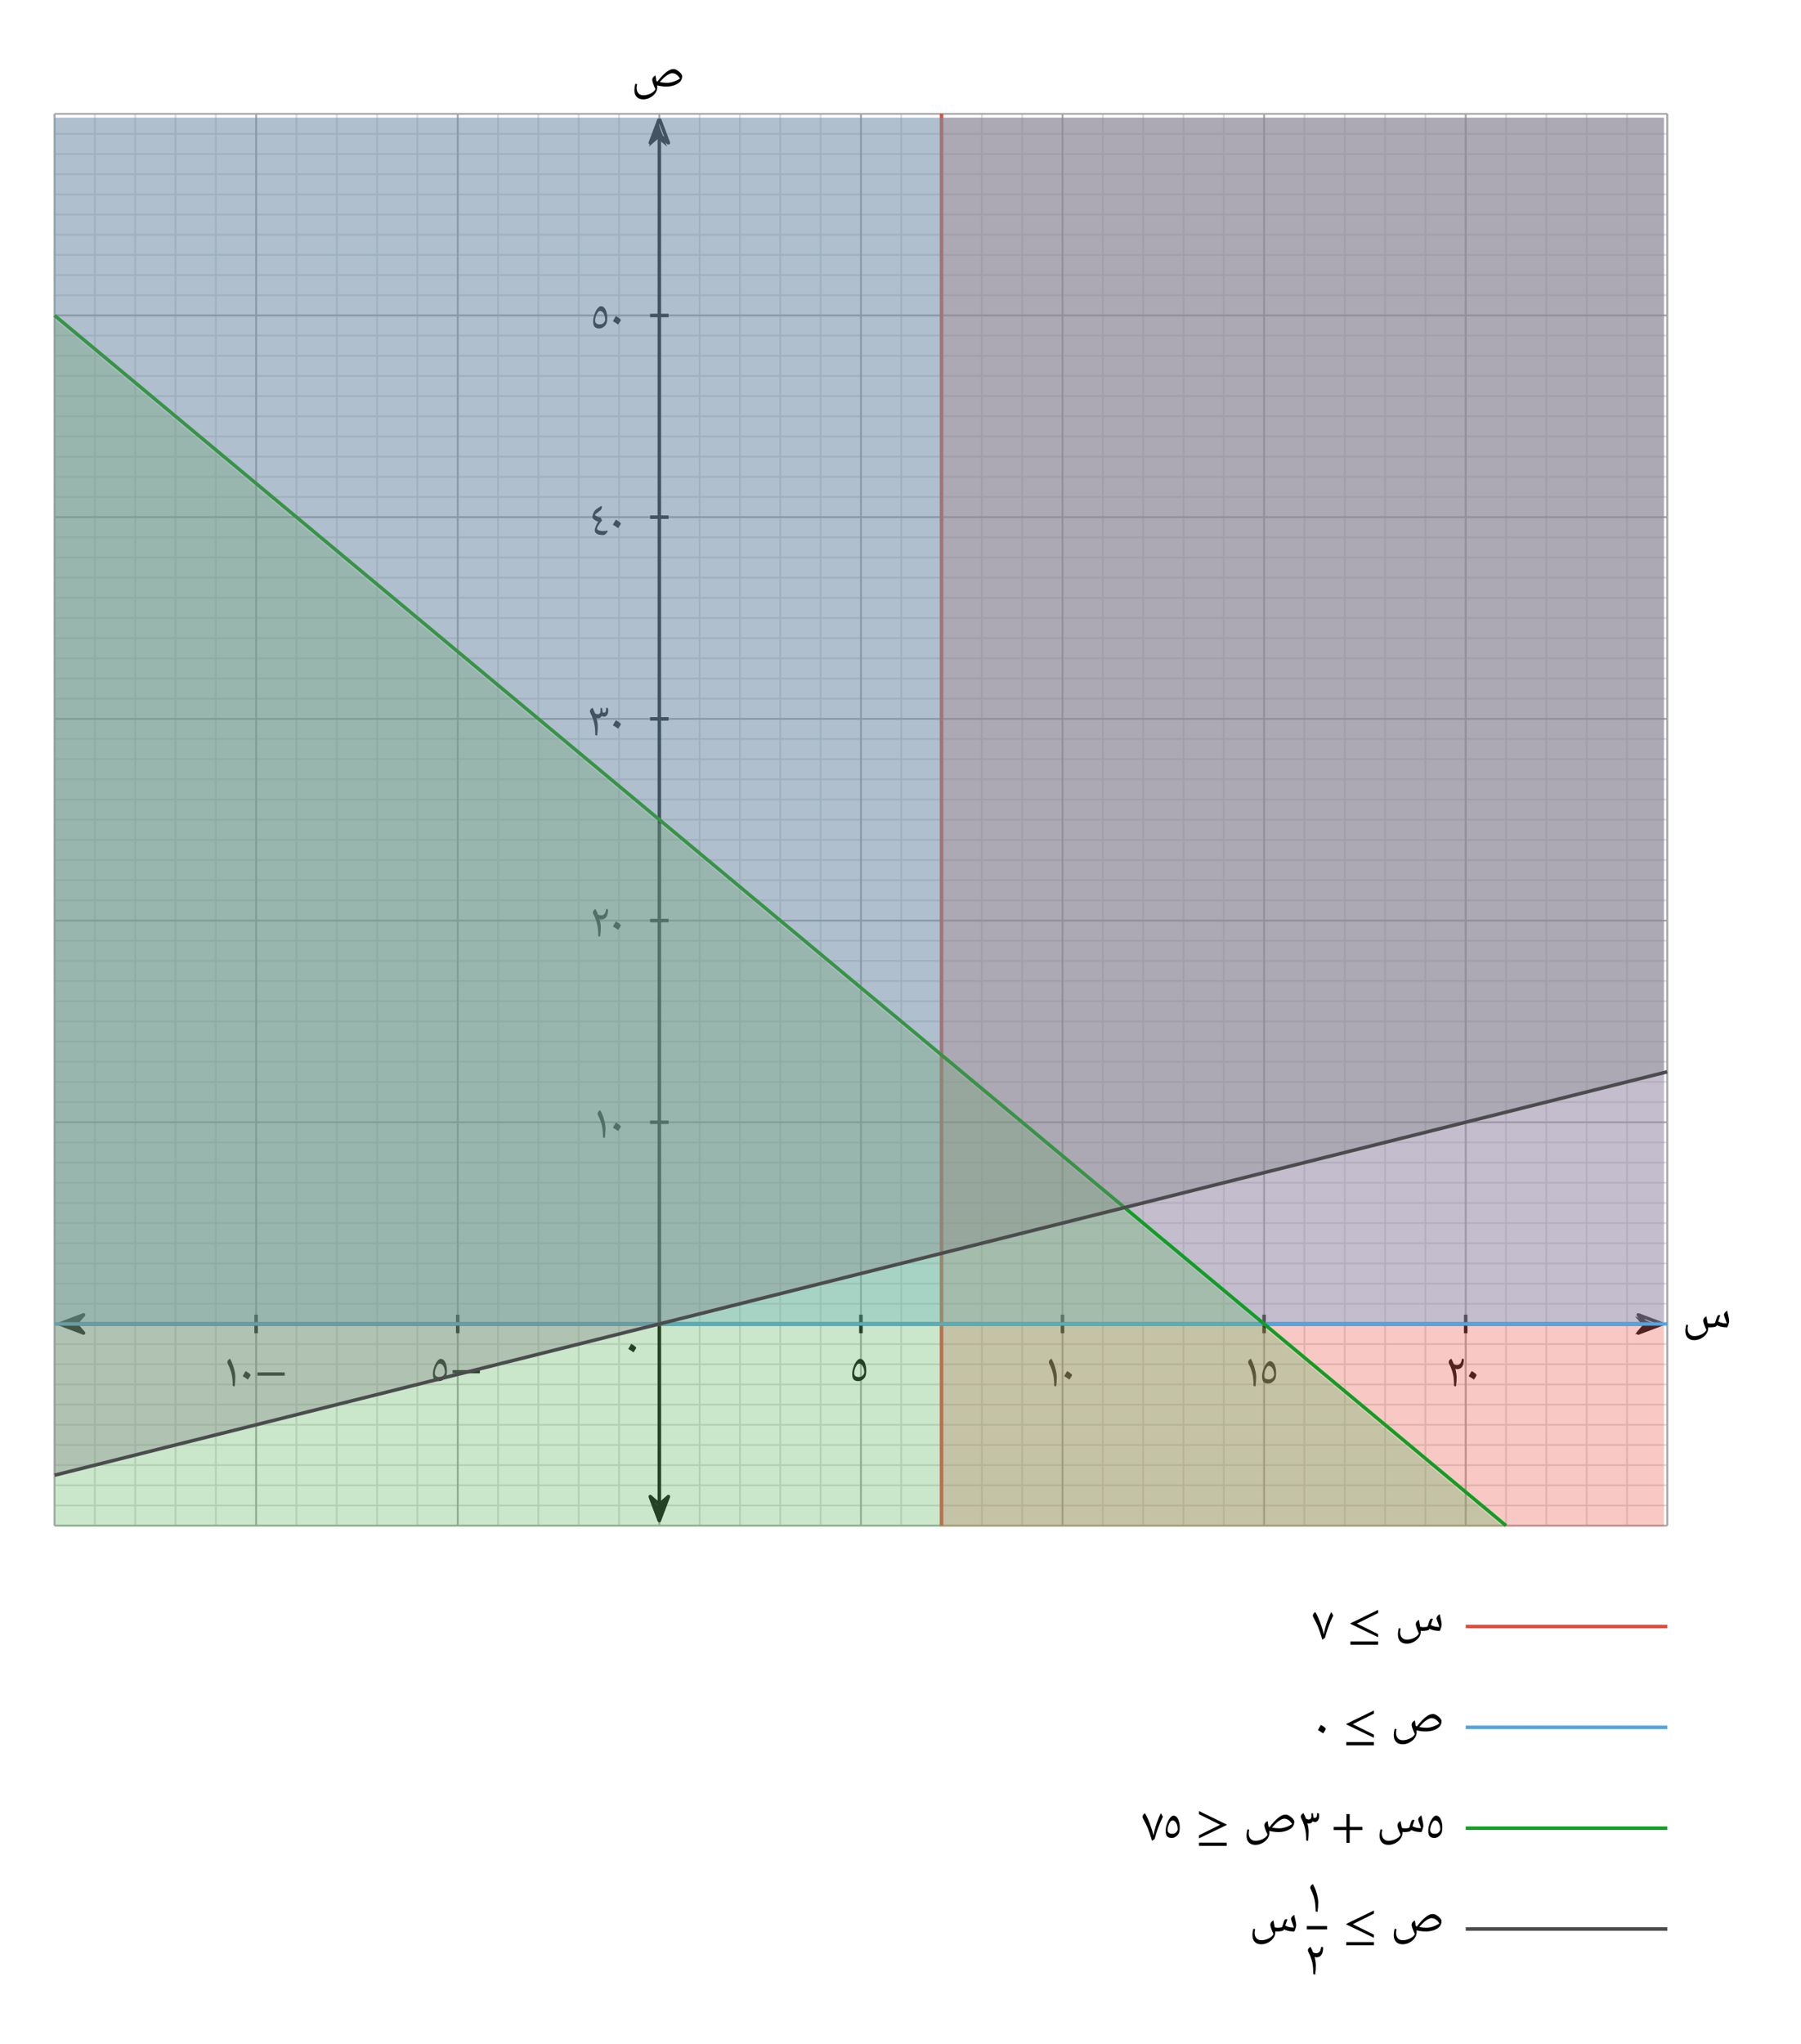 <svg width="547.013" height="620.48" viewBox="0 0 410.26 465.36" class="displayed_equation" xmlns="http://www.w3.org/2000/svg" xmlns:xlink="http://www.w3.org/1999/xlink">
  <defs>
    <clipPath id="svg512168195930tikz_00009b">
      <path d="M 1 1 L 8 1 L 8 6.777 L 1 6.777 Z M 1 1" />
    </clipPath>
    <clipPath id="svg512168195930tikz_00009a">
      <path d="M0 0H9V7H0z" />
    </clipPath>
    <g id="svg512168195930tikz_00009i" clip-path="url(#svg512168195930tikz_00009a)">
      <path d="M 1.531 3.781 L 7 5.844 L 5.195 3.781 L 7 1.715" />
      <g clip-path="url(#svg512168195930tikz_00009b)">
        <path d="M 100.435 1214.159 L 141.027 1198.85 L 127.632 1214.159 L 141.027 1229.497 Z M 100.435 1214.159" transform="matrix(.135 0 0 -.135 -12 167.36)" fill="none" stroke-width="5.916" stroke-linejoin="round" stroke="#000" stroke-miterlimit="10" />
      </g>
    </g>
    <clipPath id="svg512168195930tikz_00009d">
      <path d="M 1 1 L 8 1 L 8 6.777 L 1 6.777 Z M 1 1" />
    </clipPath>
    <clipPath id="svg512168195930tikz_00009c">
      <path d="M0 0H9V7H0z" />
    </clipPath>
    <g id="svg512168195930tikz_00009j" clip-path="url(#svg512168195930tikz_00009c)">
      <path d="M 6.902 3.781 L 1.434 1.715 L 3.238 3.781 L 1.434 5.844" />
      <g clip-path="url(#svg512168195930tikz_00009d)">
        <path d="M 2804.97 1214.159 L 2764.378 1229.497 L 2777.773 1214.159 L 2764.378 1198.85 Z M 2804.97 1214.159" transform="matrix(.135 0 0 -.135 -371 167.36)" fill="none" stroke-width="5.916" stroke-linejoin="round" stroke="#000" stroke-miterlimit="10" />
      </g>
    </g>
    <clipPath id="svg512168195930tikz_00009f">
      <path d="M 1 1 L 6.883 1 L 6.883 8 L 1 8 Z M 1 1" />
    </clipPath>
    <clipPath id="svg512168195930tikz_00009e">
      <path d="M0 0H7V9H0z" />
    </clipPath>
    <g id="svg512168195930tikz_00009k" clip-path="url(#svg512168195930tikz_00009e)">
      <path d="M 3.887 7.477 L 5.949 2.008 L 3.887 3.812 L 1.824 2.008" />
      <g clip-path="url(#svg512168195930tikz_00009f)">
        <path d="M 1112.53 882.409 L 1127.839 923.001 L 1112.53 909.605 L 1097.221 923.001 Z M 1112.53 882.409" transform="matrix(.135 0 0 -.135 -146 126.36)" fill="none" stroke-width="5.916" stroke-linejoin="round" stroke="#000" stroke-miterlimit="10" />
      </g>
    </g>
    <clipPath id="svg512168195930tikz_00009h">
      <path d="M 1 1 L 6.883 1 L 6.883 8 L 1 8 Z M 1 1" />
    </clipPath>
    <clipPath id="svg512168195930tikz_00009g">
      <path d="M0 0H7V9H0z" />
    </clipPath>
    <g id="svg512168195930tikz_00009l" clip-path="url(#svg512168195930tikz_00009g)">
      <path d="M 3.887 1.934 L 1.824 7.402 L 3.887 5.598 L 5.949 7.402" />
      <g clip-path="url(#svg512168195930tikz_00009h)">
        <path d="M 1112.53 3246.785 L 1097.221 3206.194 L 1112.53 3219.589 L 1127.839 3206.194 Z M 1112.53 3246.785" transform="matrix(.135 0 0 -.135 -146 439.36)" fill="none" stroke-width="5.916" stroke-linejoin="round" stroke="#000" stroke-miterlimit="10" />
      </g>
    </g>
  </defs>
  <path d="M 92.027 907.982 L 2813.407 907.982 M 92.027 942.021 L 2813.407 942.021 M 92.027 976.031 L 2813.407 976.031 M 92.027 1010.041 L 2813.407 1010.041 M 92.027 1044.08 L 2813.407 1044.08 M 92.027 1078.09 L 2813.407 1078.09 M 92.027 1112.1 L 2813.407 1112.1 M 92.027 1146.139 L 2813.407 1146.139 M 92.027 1180.149 L 2813.407 1180.149 M 92.027 1214.159 L 2813.407 1214.159 M 92.027 1248.198 L 2813.407 1248.198 M 92.027 1282.208 L 2813.407 1282.208 M 92.027 1316.218 L 2813.407 1316.218 M 92.027 1350.257 L 2813.407 1350.257 M 92.027 1384.267 L 2813.407 1384.267 M 92.027 1418.277 L 2813.407 1418.277 M 92.027 1452.287 L 2813.407 1452.287 M 92.027 1486.326 L 2813.407 1486.326 M 92.027 1520.336 L 2813.407 1520.336 M 92.027 1554.346 L 2813.407 1554.346 M 92.027 1588.385 L 2813.407 1588.385 M 92.027 1622.395 L 2813.407 1622.395 M 92.027 1656.434 L 2813.407 1656.434 M 92.027 1690.444 L 2813.407 1690.444 M 92.027 1724.454 L 2813.407 1724.454 M 92.027 1758.493 L 2813.407 1758.493 M 92.027 1792.503 L 2813.407 1792.503 M 92.027 1826.513 L 2813.407 1826.513 M 92.027 1860.552 L 2813.407 1860.552 M 92.027 1894.562 L 2813.407 1894.562 M 92.027 1928.572 L 2813.407 1928.572 M 92.027 1962.582 L 2813.407 1962.582 M 92.027 1996.621 L 2813.407 1996.621 M 92.027 2030.631 L 2813.407 2030.631 M 92.027 2064.641 L 2813.407 2064.641 M 92.027 2098.68 L 2813.407 2098.68 M 92.027 2132.69 L 2813.407 2132.69 M 92.027 2166.7 L 2813.407 2166.7 M 92.027 2200.739 L 2813.407 2200.739 M 92.027 2234.749 L 2813.407 2234.749 M 92.027 2268.759 L 2813.407 2268.759 M 92.027 2302.798 L 2813.407 2302.798 M 92.027 2336.808 L 2813.407 2336.808 M 92.027 2370.818 L 2813.407 2370.818 M 92.027 2404.828 L 2813.407 2404.828 M 92.027 2438.867 L 2813.407 2438.867 M 92.027 2472.877 L 2813.407 2472.877 M 92.027 2506.887 L 2813.407 2506.887 M 92.027 2540.926 L 2813.407 2540.926 M 92.027 2574.936 L 2813.407 2574.936 M 92.027 2608.946 L 2813.407 2608.946 M 92.027 2642.985 L 2813.407 2642.985 M 92.027 2676.995 L 2813.407 2676.995 M 92.027 2711.034 L 2813.407 2711.034 M 92.027 2745.044 L 2813.407 2745.044 M 92.027 2779.054 L 2813.407 2779.054 M 92.027 2813.093 L 2813.407 2813.093 M 92.027 2847.103 L 2813.407 2847.103 M 92.027 2881.113 L 2813.407 2881.113 M 92.027 2915.123 L 2813.407 2915.123 M 92.027 2949.162 L 2813.407 2949.162 M 92.027 2983.172 L 2813.407 2983.172 M 92.027 3017.182 L 2813.407 3017.182 M 92.027 3051.221 L 2813.407 3051.221 M 92.027 3085.231 L 2813.407 3085.231 M 92.027 3119.241 L 2813.407 3119.241 M 92.027 3153.28 L 2813.407 3153.28 M 92.027 3187.29 L 2813.407 3187.29 M 92.027 3221.3 L 2813.407 3221.3 M 92.027 874.001 L 92.027 3255.223 M 160.076 874.001 L 160.076 3255.223 M 228.096 874.001 L 228.096 3255.223 M 296.145 874.001 L 296.145 3255.223 M 364.165 874.001 L 364.165 3255.223 M 432.185 874.001 L 432.185 3255.223 M 500.234 874.001 L 500.234 3255.223 M 568.254 874.001 L 568.254 3255.223 M 636.303 874.001 L 636.303 3255.223 M 704.323 874.001 L 704.323 3255.223 M 772.372 874.001 L 772.372 3255.223 M 840.392 874.001 L 840.392 3255.223 M 908.441 874.001 L 908.441 3255.223 M 976.461 874.001 L 976.461 3255.223 M 1044.51 874.001 L 1044.51 3255.223 M 1112.53 874.001 L 1112.53 3255.223 M 1180.579 874.001 L 1180.579 3255.223 M 1248.599 874.001 L 1248.599 3255.223 M 1316.619 874.001 L 1316.619 3255.223 M 1384.668 874.001 L 1384.668 3255.223 M 1452.688 874.001 L 1452.688 3255.223 M 1520.737 874.001 L 1520.737 3255.223 M 1588.757 874.001 L 1588.757 3255.223 M 1656.806 874.001 L 1656.806 3255.223 M 1724.826 874.001 L 1724.826 3255.223 M 1792.875 874.001 L 1792.875 3255.223 M 1860.895 874.001 L 1860.895 3255.223 M 1928.944 874.001 L 1928.944 3255.223 M 1996.964 874.001 L 1996.964 3255.223 M 2065.013 874.001 L 2065.013 3255.223 M 2133.033 874.001 L 2133.033 3255.223 M 2201.082 874.001 L 2201.082 3255.223 M 2269.102 874.001 L 2269.102 3255.223 M 2337.151 874.001 L 2337.151 3255.223 M 2405.171 874.001 L 2405.171 3255.223 M 2473.191 874.001 L 2473.191 3255.223 M 2541.24 874.001 L 2541.24 3255.223 M 2609.26 874.001 L 2609.26 3255.223 M 2677.309 874.001 L 2677.309 3255.223 M 2745.329 874.001 L 2745.329 3255.223 M 2813.378 874.001 L 2813.378 3255.223" transform="matrix(.135 0 0 -.135 0 465.36)" fill="none" stroke-width="2.958" stroke-linejoin="round" stroke="#dbdbdc" stroke-miterlimit="10" />
  <path d="M 92.027 874.001 L 2813.407 874.001 M 92.027 1214.159 L 2813.407 1214.159 M 92.027 1554.346 L 2813.407 1554.346 M 92.027 1894.533 L 2813.407 1894.533 M 92.027 2234.691 L 2813.407 2234.691 M 92.027 2574.849 L 2813.407 2574.849 M 92.027 2915.036 L 2813.407 2915.036 M 92.027 3255.078 L 2813.407 3255.078 M 92.027 874.001 L 92.027 3255.223 M 432.185 874.001 L 432.185 3255.223 M 772.372 874.001 L 772.372 3255.223 M 1112.53 874.001 L 1112.53 3255.223 M 1452.717 874.001 L 1452.717 3255.223 M 1792.875 874.001 L 1792.875 3255.223 M 2133.062 874.001 L 2133.062 3255.223 M 2473.22 874.001 L 2473.22 3255.223 M 2813.291 874.001 L 2813.291 3255.223" transform="matrix(.135 0 0 -.135 0 465.36)" fill="none" stroke-width="2.958" stroke-linejoin="round" stroke="#a5a5a6" stroke-miterlimit="10" />
  <path d="M 432.185 1198.56 L 432.185 1229.787" transform="matrix(.135 0 0 -.135 0 465.36)" fill="none" stroke-width="5.916" stroke-linejoin="round" stroke="#000" stroke-miterlimit="10" />
  <path d="M58.645 313.227L64.855 313.227 64.855 312.492 58.645 312.492zM51.785 310.164C51.785 310.262 51.82 310.363 51.875 310.484 52.184 311.098 52.422 311.668 52.578 312.191 52.742 312.711 52.855 313.227 52.91 313.707 52.977 314.184 53.012 314.809 53.023 315.578L53.445 315.68C53.547 314.977 53.602 314.277 53.602 313.551 53.602 312.961 53.492 312.281 53.266 311.512 53.055 310.73 52.754 310.008 52.387 309.348 52.199 309.461 52.043 309.582 51.941 309.727 51.84 309.871 51.785 310.016 51.785 310.164M55.277 313.348C55.676 313.574 56.078 313.828 56.469 314.121 56.883 313.527 57.082 313.172 57.082 313.07 57.082 313.016 56.992 312.902 56.828 312.762 56.66 312.602 56.367 312.414 55.957 312.18 55.832 312.367 55.723 312.559 55.609 312.762 55.523 312.949 55.398 313.148 55.277 313.348" />
  <path d="M 772.372 1198.56 L 772.372 1229.787" transform="matrix(.135 0 0 -.135 0 465.36)" fill="none" stroke-width="5.916" stroke-linejoin="round" stroke="#000" stroke-miterlimit="10" />
  <path d="M103.105 312.688L109.312 312.688 109.312 311.953 103.105 311.953zM98.605 312.867C98.605 313.41 98.715 313.824 98.926 314.082 99.148 314.34 99.508 314.473 100.008 314.473 100.309 314.473 100.609 314.383 100.891 314.195 101.18 314.004 101.402 313.77 101.57 313.469 101.738 313.168 101.816 312.688 101.816 312.02 101.816 311.562 101.758 311.129 101.625 310.703 101.516 310.281 101.336 309.957 101.125 309.734 100.91 309.512 100.668 309.398 100.387 309.398 100.133 309.398 99.863 309.59 99.574 309.957 99.297 310.324 99.062 310.793 98.883 311.328 98.691 311.887 98.605 312.387 98.605 312.867zM100.133 313.535C99.406 313.535 99.051 313.234 99.051 312.621 99.051 312.363 99.105 312.062 99.219 311.707 99.34 311.352 99.484 311.062 99.652 310.816 99.82 310.59 99.988 310.469 100.145 310.469 100.488 310.469 100.766 310.672 101 311.062 101.234 311.449 101.348 311.941 101.348 312.52 101.348 312.598 101.312 312.711 101.234 312.867 101.16 313 101.066 313.125 100.969 313.223 100.867 313.324 100.746 313.402 100.602 313.445 100.453 313.512 100.301 313.535 100.133 313.535" />
  <path d="M 1452.688 1198.56 L 1452.688 1229.787" transform="matrix(.135 0 0 -.135 0 465.36)" fill="none" stroke-width="5.916" stroke-linejoin="round" stroke="#000" stroke-miterlimit="10" />
  <path d="M 194.125 312.867 C 194.125 313.41 194.238 313.824 194.449 314.082 C 194.672 314.34 195.027 314.473 195.527 314.473 C 195.832 314.473 196.133 314.383 196.41 314.195 C 196.699 314.004 196.922 313.77 197.09 313.469 C 197.258 313.168 197.336 312.688 197.336 312.02 C 197.336 311.562 197.277 311.129 197.145 310.703 C 197.035 310.281 196.855 309.957 196.645 309.734 C 196.434 309.512 196.188 309.398 195.91 309.398 C 195.652 309.398 195.383 309.59 195.094 309.957 C 194.816 310.324 194.582 310.793 194.402 311.328 C 194.215 311.887 194.125 312.387 194.125 312.867 Z M 195.652 313.535 C 194.926 313.535 194.57 313.234 194.57 312.621 C 194.57 312.363 194.625 312.062 194.738 311.707 C 194.859 311.352 195.004 311.062 195.172 310.816 C 195.34 310.59 195.508 310.469 195.664 310.469 C 196.012 310.469 196.289 310.672 196.52 311.062 C 196.758 311.449 196.867 311.941 196.867 312.52 C 196.867 312.598 196.836 312.711 196.758 312.867 C 196.68 313 196.59 313.125 196.488 313.223 C 196.391 313.324 196.266 313.402 196.121 313.445 C 195.977 313.512 195.82 313.535 195.652 313.535" />
  <path d="M 1792.846 1198.56 L 1792.846 1229.787" transform="matrix(.135 0 0 -.135 0 465.36)" fill="none" stroke-width="5.916" stroke-linejoin="round" stroke="#000" stroke-miterlimit="10" />
  <path d="M238.922 310.164C238.922 310.262 238.953 310.363 239.008 310.484 239.32 311.098 239.555 311.668 239.711 312.191 239.875 312.711 239.988 313.227 240.047 313.707 240.113 314.184 240.145 314.809 240.156 315.578L240.582 315.68C240.68 314.977 240.738 314.277 240.738 313.551 240.738 312.961 240.625 312.281 240.402 311.512 240.191 310.73 239.887 310.008 239.52 309.348 239.332 309.461 239.176 309.582 239.074 309.727 238.973 309.871 238.922 310.016 238.922 310.164M242.41 313.348C242.812 313.574 243.215 313.828 243.602 314.121 244.016 313.527 244.215 313.172 244.215 313.07 244.215 313.016 244.129 312.902 243.961 312.762 243.793 312.602 243.504 312.414 243.09 312.18 242.969 312.367 242.855 312.559 242.746 312.762 242.656 312.949 242.535 313.148 242.41 313.348" />
  <path d="M 2133.033 1198.56 L 2133.033 1229.787" transform="matrix(.135 0 0 -.135 0 465.36)" fill="none" stroke-width="5.916" stroke-linejoin="round" stroke="#000" stroke-miterlimit="10" />
  <path d="M284.324 310.164C284.324 310.262 284.355 310.363 284.41 310.484 284.723 311.098 284.957 311.668 285.113 312.191 285.281 312.711 285.391 313.227 285.449 313.707 285.516 314.184 285.547 314.809 285.559 315.578L285.984 315.68C286.082 314.977 286.141 314.277 286.141 313.551 286.141 312.961 286.027 312.281 285.805 311.512 285.594 310.73 285.289 310.008 284.926 309.348 284.734 309.461 284.578 309.582 284.477 309.727 284.375 309.871 284.324 310.016 284.324 310.164M287.492 313.406C287.492 313.949 287.602 314.363 287.812 314.621 288.035 314.879 288.395 315.012 288.895 315.012 289.195 315.012 289.496 314.922 289.773 314.73 290.066 314.543 290.289 314.309 290.453 314.008 290.621 313.707 290.699 313.227 290.699 312.559 290.699 312.102 290.645 311.668 290.512 311.242 290.398 310.82 290.223 310.496 290.012 310.273 289.797 310.051 289.555 309.938 289.273 309.938 289.016 309.938 288.75 310.129 288.461 310.496 288.18 310.863 287.945 311.332 287.77 311.867 287.578 312.426 287.492 312.926 287.492 313.406zM289.016 314.074C288.293 314.074 287.938 313.773 287.938 313.16 287.938 312.902 287.992 312.602 288.102 312.246 288.227 311.891 288.371 311.602 288.539 311.352 288.707 311.129 288.875 311.008 289.027 311.008 289.375 311.008 289.652 311.211 289.887 311.602 290.121 311.988 290.234 312.48 290.234 313.059 290.234 313.137 290.199 313.25 290.121 313.406 290.043 313.539 289.953 313.664 289.855 313.762 289.754 313.863 289.633 313.941 289.484 313.984 289.34 314.051 289.184 314.074 289.016 314.074" />
  <path d="M 2473.191 1198.56 L 2473.191 1229.787" transform="matrix(.135 0 0 -.135 0 465.36)" fill="none" stroke-width="5.916" stroke-linejoin="round" stroke="#000" stroke-miterlimit="10" />
  <path d="M329.996 310.164C329.996 310.262 330.027 310.363 330.082 310.484 330.375 311.031 330.605 311.566 330.762 312.09 330.941 312.613 331.055 313.117 331.121 313.605 331.188 314.098 331.219 314.754 331.23 315.578L331.656 315.68C331.723 315.18 331.766 314.777 331.789 314.496 331.801 314.219 331.812 313.898 331.812 313.551 331.812 313.027 331.711 312.391 331.52 311.668 331.656 311.723 331.789 311.746 331.914 311.746 332.949 311.754 333.461 310.988 333.461 309.449L333.016 309.359C332.914 310.328 332.547 310.809 331.898 310.809 331.754 310.809 331.621 310.785 331.5 310.75 331.367 310.719 331.254 310.664 331.176 310.609 331.008 310.172 330.82 309.758 330.598 309.348 330.406 309.449 330.25 309.57 330.148 309.727 330.051 309.859 329.996 310.016 329.996 310.164M334.562 313.348C334.965 313.574 335.367 313.828 335.758 314.121 336.168 313.527 336.367 313.172 336.367 313.07 336.367 313.016 336.281 312.902 336.113 312.762 335.945 312.602 335.656 312.414 335.242 312.18 335.121 312.367 335.008 312.559 334.898 312.762 334.809 312.949 334.688 313.148 334.562 313.348" />
  <path d="M 1096.931 1554.346 L 1128.129 1554.346" transform="matrix(.135 0 0 -.135 0 465.36)" fill="none" stroke-width="5.916" stroke-linejoin="round" stroke="#000" stroke-miterlimit="10" />
  <path d="M136.125 253.578C136.125 253.676 136.156 253.777 136.211 253.898 136.523 254.516 136.758 255.082 136.914 255.605 137.082 256.129 137.191 256.641 137.25 257.121 137.316 257.602 137.348 258.227 137.359 258.992L137.785 259.094C137.883 258.391 137.941 257.691 137.941 256.965 137.941 256.375 137.828 255.695 137.605 254.926 137.395 254.145 137.09 253.422 136.727 252.762 136.535 252.875 136.379 252.996 136.281 253.141 136.18 253.285 136.125 253.434 136.125 253.578M139.613 256.766C140.016 256.988 140.418 257.246 140.809 257.535 141.219 256.941 141.422 256.586 141.422 256.484 141.422 256.43 141.332 256.316 141.164 256.176 140.996 256.016 140.707 255.828 140.293 255.594 140.172 255.781 140.059 255.973 139.949 256.176 139.859 256.363 139.738 256.562 139.613 256.766" />
  <path d="M 1096.931 1894.504 L 1128.129 1894.504" transform="matrix(.135 0 0 -.135 0 465.36)" fill="none" stroke-width="5.916" stroke-linejoin="round" stroke="#000" stroke-miterlimit="10" />
  <path d="M135.047 207.77C135.047 207.867 135.082 207.969 135.133 208.094 135.426 208.641 135.66 209.176 135.816 209.699 135.992 210.223 136.105 210.723 136.172 211.215 136.238 211.703 136.27 212.359 136.285 213.188L136.707 213.289C136.773 212.785 136.816 212.387 136.84 212.105 136.852 211.828 136.863 211.504 136.863 211.16 136.863 210.637 136.762 210 136.57 209.277 136.707 209.328 136.84 209.355 136.965 209.355 138 209.363 138.512 208.594 138.512 207.055L138.066 206.965C137.965 207.938 137.598 208.414 136.953 208.414 136.805 208.414 136.672 208.395 136.551 208.359 136.418 208.328 136.305 208.273 136.227 208.215 136.062 207.781 135.871 207.367 135.648 206.957 135.457 207.055 135.301 207.18 135.203 207.336 135.102 207.469 135.047 207.625 135.047 207.77M139.613 210.957C140.016 211.18 140.418 211.438 140.809 211.727 141.219 211.137 141.422 210.781 141.422 210.68 141.422 210.621 141.332 210.512 141.164 210.367 140.996 210.211 140.707 210.02 140.293 209.789 140.172 209.977 140.059 210.168 139.949 210.367 139.859 210.559 139.738 210.758 139.613 210.957" />
  <path d="M 1096.931 2234.662 L 1128.129 2234.662" transform="matrix(.135 0 0 -.135 0 465.36)" fill="none" stroke-width="5.916" stroke-linejoin="round" stroke="#000" stroke-miterlimit="10" />
  <path d="M134.371 161.965C134.371 162.062 134.406 162.176 134.461 162.285 134.797 162.965 135.039 163.566 135.199 164.117 135.355 164.648 135.453 165.148 135.52 165.605 135.562 166.062 135.598 166.656 135.609 167.379L136.031 167.48C136.121 166.801 136.168 166.086 136.168 165.352 136.156 164.805 136.066 164.184 135.879 163.469L135.891 163.469C136.02 163.523 136.156 163.547 136.277 163.547 136.457 163.547 136.613 163.504 136.746 163.402 136.879 163.312 136.98 163.188 137.059 163.031 137.25 163.133 137.426 163.188 137.594 163.188 137.875 163.188 138.094 163.066 138.285 162.809 138.461 162.551 138.555 162.219 138.555 161.809 138.555 161.648 138.539 161.449 138.508 161.215L138.051 161.172C138.062 161.238 138.074 161.34 138.074 161.484 138.074 161.738 138.031 161.93 137.953 162.062 137.859 162.195 137.738 162.266 137.582 162.266 137.492 162.266 137.383 162.242 137.258 162.195L137.258 162.129C137.258 161.863 137.203 161.539 137.102 161.148L136.77 161.262C136.793 161.441 136.801 161.605 136.801 161.773 136.801 162.051 136.746 162.266 136.656 162.398 136.543 162.543 136.387 162.609 136.18 162.609 135.941 162.609 135.73 162.543 135.555 162.41 135.387 161.973 135.184 161.551 134.973 161.148 134.785 161.262 134.629 161.383 134.527 161.527 134.426 161.672 134.371 161.816 134.371 161.965M139.613 165.148C140.016 165.375 140.418 165.633 140.809 165.922 141.219 165.328 141.422 164.973 141.422 164.871 141.422 164.816 141.332 164.703 141.164 164.562 140.996 164.402 140.707 164.215 140.293 163.98 140.172 164.168 140.059 164.359 139.949 164.562 139.859 164.75 139.738 164.949 139.613 165.148" />
  <path d="M 1096.931 2574.849 L 1128.129 2574.849" transform="matrix(.135 0 0 -.135 0 465.36)" fill="none" stroke-width="5.916" stroke-linejoin="round" stroke="#000" stroke-miterlimit="10" />
  <path d="M134.945 117.773C134.945 117.93 135.066 118.098 135.301 118.285 135.547 118.477 135.859 118.645 136.25 118.801 136.027 119.133 135.836 119.477 135.703 119.848 135.547 120.215 135.48 120.492 135.48 120.707 135.48 121.074 135.637 121.363 135.961 121.543 136.285 121.742 136.738 121.832 137.352 121.832 137.52 121.832 137.664 121.797 137.777 121.73 137.887 121.664 137.988 121.586 138.066 121.496 138.145 121.395 138.223 121.309 138.277 121.219 138.332 121.129 138.391 121.062 138.445 121.008L138.332 120.805C138.043 120.883 137.707 120.914 137.332 120.914 136.965 120.914 136.648 120.863 136.395 120.75 136.125 120.637 135.992 120.504 135.992 120.348 135.992 120.18 136.125 119.891 136.395 119.492 136.664 119.09 136.906 118.766 137.141 118.52L136.84 117.859C136.539 117.797 136.27 117.719 136.062 117.617 135.848 117.527 135.66 117.395 135.492 117.215 135.68 117.051 135.992 116.793 136.441 116.457L136.773 116.191C136.875 116.113 136.965 115.988 137.02 115.855 137.074 115.699 137.105 115.555 137.105 115.398 137.105 115.312 137.098 115.234 137.074 115.164 136.629 115.398 136.27 115.609 136.016 115.812 135.746 116 135.547 116.191 135.41 116.379 135.289 116.57 135.18 116.793 135.082 117.07 134.988 117.352 134.945 117.582 134.945 117.773M139.613 119.477C140.016 119.703 140.418 119.957 140.809 120.25 141.219 119.656 141.422 119.301 141.422 119.199 141.422 119.145 141.332 119.031 141.164 118.891 140.996 118.73 140.707 118.543 140.293 118.309 140.172 118.496 140.059 118.688 139.949 118.891 139.859 119.078 139.738 119.277 139.613 119.477" />
  <path d="M 1096.931 2915.007 L 1128.129 2915.007" transform="matrix(.135 0 0 -.135 0 465.36)" fill="none" stroke-width="5.916" stroke-linejoin="round" stroke="#000" stroke-miterlimit="10" />
  <path d="M135.117 73.188C135.117 73.734 135.227 74.148 135.438 74.402 135.66 74.66 136.02 74.793 136.52 74.793 136.82 74.793 137.121 74.703 137.398 74.516 137.691 74.324 137.914 74.094 138.078 73.789 138.246 73.492 138.324 73.012 138.324 72.34 138.324 71.883 138.27 71.449 138.137 71.023 138.023 70.602 137.848 70.281 137.633 70.055 137.422 69.836 137.18 69.723 136.898 69.723 136.641 69.723 136.375 69.914 136.086 70.281 135.805 70.648 135.57 71.117 135.395 71.648 135.203 72.207 135.117 72.711 135.117 73.188zM136.641 73.855C135.918 73.855 135.562 73.555 135.562 72.945 135.562 72.688 135.617 72.387 135.727 72.031 135.852 71.672 135.996 71.383 136.164 71.137 136.332 70.914 136.5 70.793 136.652 70.793 137 70.793 137.277 70.992 137.512 71.383 137.746 71.773 137.859 72.262 137.859 72.844 137.859 72.922 137.824 73.035 137.746 73.188 137.668 73.32 137.578 73.445 137.48 73.547 137.379 73.648 137.258 73.723 137.109 73.77 136.965 73.836 136.809 73.855 136.641 73.855M139.613 73.133C140.016 73.355 140.418 73.613 140.809 73.902 141.219 73.312 141.422 72.957 141.422 72.855 141.422 72.797 141.332 72.688 141.164 72.543 140.996 72.387 140.707 72.195 140.293 71.961 140.172 72.152 140.059 72.34 139.949 72.543 139.859 72.73 139.738 72.934 139.613 73.133" />
  <path d="M 129.11 1214.159 L 2776.295 1214.159" transform="matrix(.135 0 0 -.135 0 465.36)" fill="none" stroke-width="5.916" stroke-linejoin="round" stroke="#000" stroke-miterlimit="10" />
  <use xlink:href="#svg512168195930tikz_00009i" transform="translate(12 298)" />
  <use xlink:href="#svg512168195930tikz_00009j" transform="translate(371 298)" />
  <path d="M 389.527 302.223 C 389.895 302.223 390.219 302.199 390.496 302.145 C 390.777 302.086 390.941 302.02 390.996 301.918 L 391.098 301.742 C 391.5 301.93 391.879 302.055 392.223 302.121 C 392.57 302.188 392.98 302.223 393.461 302.223 C 393.562 302.008 393.66 301.766 393.75 301.465 C 393.84 301.172 393.883 300.973 393.883 300.848 C 393.883 300.684 393.863 300.492 393.84 300.305 C 393.797 300.113 393.762 299.914 393.719 299.703 C 393.672 299.5 393.629 299.289 393.574 299.078 C 393.516 298.867 393.484 298.645 393.449 298.43 C 393.227 298.555 393.047 298.695 392.918 298.875 C 392.781 299.031 392.715 299.199 392.715 299.367 C 392.715 299.488 392.789 299.734 392.938 300.125 C 393.137 300.629 393.281 301.039 393.359 301.34 C 393.016 301.34 392.703 301.309 392.391 301.25 C 392.102 301.195 391.766 301.074 391.398 300.906 C 391.609 300.184 391.777 299.703 391.879 299.488 C 391.801 299.434 391.711 299.41 391.609 299.41 C 391.531 299.41 391.453 299.434 391.387 299.48 C 391.309 299.512 391.242 299.613 391.164 299.77 C 391.086 299.934 390.965 300.328 390.777 300.938 C 390.73 301.086 390.684 301.195 390.641 301.262 C 390.406 301.34 390.07 301.371 389.66 301.371 C 389.438 301.371 389.211 301.34 388.992 301.273 L 388.836 300.449 C 388.777 300.215 388.746 299.957 388.711 299.703 C 388.445 299.855 388.254 300.012 388.152 300.168 C 388.043 300.328 387.988 300.504 387.988 300.695 C 387.988 301.051 388.23 301.766 388.711 302.824 C 388.523 303.215 388.152 303.547 387.609 303.816 C 387.062 304.082 386.508 304.219 385.961 304.219 C 385.477 304.219 385.098 304.062 384.832 303.762 C 384.555 303.461 384.418 303.035 384.418 302.488 C 384.418 302.289 384.465 302.02 384.543 301.699 L 384.129 301.598 C 384.039 301.965 383.988 302.242 383.961 302.445 C 383.93 302.621 383.918 302.836 383.918 303.047 C 383.918 303.715 384.098 304.227 384.453 304.594 C 384.812 304.961 385.301 305.141 385.938 305.141 C 386.473 305.141 386.996 305.008 387.496 304.742 C 388 304.473 388.398 304.141 388.691 303.715 C 388.98 303.312 389.125 302.867 389.125 302.41 L 389.125 302.199 L 389.527 302.223" />
  <path d="M 1112.53 911.084 L 1112.53 3218.11" transform="matrix(.135 0 0 -.135 0 465.36)" fill="none" stroke-width="5.916" stroke-linejoin="round" stroke="#000" stroke-miterlimit="10" />
  <use xlink:href="#svg512168195930tikz_00009k" transform="translate(146 339)" />
  <use xlink:href="#svg512168195930tikz_00009l" transform="translate(146 26)" />
  <path d="M146.531 22.621C147.062 22.621 147.59 22.488 148.09 22.219 148.59 21.949 148.992 21.605 149.281 21.195 149.57 20.781 149.719 20.348 149.719 19.891 149.719 19.746 149.707 19.59 149.691 19.434 150.352 19.609 151.066 19.703 151.812 19.703 152.461 19.703 153.07 19.602 153.652 19.391 154.23 19.176 154.676 18.898 154.965 18.551 155.258 18.207 155.391 17.809 155.391 17.348 155.391 17.156 155.277 16.926 155.059 16.668 154.832 16.414 154.566 16.191 154.254 16 153.941 15.809 153.664 15.719 153.426 15.719 152.938 15.719 152.395 15.945 151.801 16.402 151.211 16.855 150.531 17.57 149.785 18.551L149.727 18.543 149.527 18.465C149.406 17.828 149.336 17.395 149.305 17.184 149.035 17.336 148.855 17.492 148.746 17.648 148.633 17.809 148.578 17.984 148.578 18.172 148.578 18.531 148.824 19.246 149.305 20.305 149.113 20.691 148.746 21.027 148.203 21.297 147.652 21.562 147.098 21.695 146.551 21.695 146.07 21.695 145.691 21.543 145.426 21.238 145.156 20.938 145.012 20.512 145.012 19.969 145.012 19.77 145.059 19.5 145.137 19.176L144.723 19.074C144.633 19.445 144.578 19.734 144.555 19.926 144.535 20.113 144.512 20.312 144.512 20.527 144.512 21.195 144.688 21.707 145.043 22.074 145.402 22.441 145.895 22.621 146.531 22.621zM151.91 18.852C151.453 18.852 150.922 18.797 150.309 18.699 150.832 18.062 151.344 17.559 151.844 17.203 152.348 16.848 152.781 16.656 153.148 16.656 153.449 16.656 153.762 16.77 154.086 16.98 154.406 17.191 154.676 17.504 154.898 17.895 153.875 18.531 152.883 18.852 151.91 18.852M143.117 307.152C143.52 307.375 143.922 307.633 144.309 307.922 144.723 307.332 144.922 306.977 144.922 306.875 144.922 306.816 144.836 306.707 144.668 306.562 144.5 306.406 144.211 306.215 143.797 305.98 143.676 306.172 143.562 306.359 143.453 306.562 143.363 306.75 143.242 306.953 143.117 307.152" />
  <path d="M 214.047 347.609 L 379.039 347.609 L 379.039 26.797 L 214.047 26.797 Z M 214.047 347.609" fill="#ec6258" fill-opacity=".35" />
  <path d="M 1588.757 874.001 L 1588.757 3255.223" transform="matrix(.135 0 0 -.135 0 465.36)" fill="none" stroke-width="5.916" stroke-linejoin="round" stroke="#e14b3b" stroke-miterlimit="10" />
  <path d="M 12.398 301.781 L 379.039 301.781 L 379.039 26.797 L 12.398 26.797 Z M 12.398 301.781" fill="#62aadf" fill-opacity=".35" />
  <path d="M 92.027 1214.159 L 2813.407 1214.159" transform="matrix(.135 0 0 -.135 0 465.36)" fill="none" stroke-width="5.916" stroke-linejoin="round" stroke="#55a4e0" stroke-miterlimit="10" />
  <path d="M 12.406 72.621 L 14.387 74.273 L 15.051 74.824 L 15.711 75.375 L 16.371 75.93 L 17.035 76.48 L 17.695 77.027 L 19.016 78.129 L 19.68 78.68 L 20.34 79.234 L 21.66 80.336 L 22.324 80.887 L 23.645 81.988 L 24.309 82.539 L 26.289 84.191 L 26.953 84.746 L 28.934 86.398 L 29.598 86.949 L 30.918 88.051 L 31.582 88.602 L 33.562 90.254 L 34.227 90.805 L 34.887 91.359 L 35.547 91.91 L 36.211 92.461 L 38.191 94.113 L 38.855 94.664 L 40.836 96.316 L 41.5 96.867 L 42.82 97.969 L 43.484 98.52 L 44.145 99.074 L 45.465 100.176 L 46.129 100.727 L 47.449 101.828 L 48.113 102.379 L 50.094 104.031 L 50.758 104.582 L 52.738 106.234 L 53.402 106.785 L 54.062 107.336 L 54.723 107.891 L 55.387 108.441 L 57.367 110.094 L 58.031 110.645 L 60.012 112.297 L 60.676 112.848 L 61.336 113.402 L 61.996 113.953 L 62.66 114.504 L 64.641 116.156 L 65.305 116.707 L 66.625 117.809 L 67.289 118.359 L 69.27 120.012 L 69.934 120.566 L 71.914 122.219 L 72.578 122.77 L 73.898 123.871 L 74.562 124.422 L 76.543 126.074 L 77.207 126.625 L 77.867 127.176 L 78.527 127.73 L 79.188 128.281 L 79.852 128.832 L 81.832 130.484 L 82.496 131.035 L 83.816 132.137 L 84.48 132.688 L 86.461 134.34 L 87.125 134.891 L 88.445 135.992 L 89.109 136.547 L 91.09 138.199 L 91.754 138.75 L 93.734 140.402 L 94.398 140.953 L 95.059 141.504 L 95.719 142.059 L 96.383 142.609 L 98.363 144.262 L 99.027 144.812 L 101.008 146.465 L 101.672 147.016 L 102.992 148.117 L 103.656 148.668 L 105.637 150.32 L 106.301 150.875 L 107.621 151.977 L 108.285 152.527 L 110.266 154.18 L 110.93 154.73 L 112.25 155.832 L 112.91 156.387 L 113.574 156.938 L 114.895 158.039 L 115.559 158.59 L 117.539 160.242 L 118.203 160.793 L 119.523 161.895 L 120.188 162.445 L 122.168 164.098 L 122.832 164.648 L 123.492 165.203 L 124.812 166.305 L 125.477 166.855 L 126.797 167.957 L 127.461 168.508 L 129.441 170.16 L 130.105 170.715 L 132.086 172.367 L 132.75 172.918 L 134.07 174.02 L 134.734 174.57 L 136.715 176.223 L 137.379 176.773 L 138.699 177.875 L 139.363 178.426 L 140.023 178.977 L 140.684 179.531 L 141.344 180.082 L 142.008 180.633 L 143.988 182.285 L 144.652 182.836 L 146.633 184.488 L 147.297 185.039 L 147.957 185.594 L 149.277 186.695 L 149.941 187.246 L 151.262 188.348 L 151.926 188.898 L 153.246 190 L 153.91 190.551 L 155.23 191.652 L 155.895 192.203 L 157.215 193.305 L 157.875 193.859 L 158.539 194.41 L 160.52 196.062 L 161.184 196.613 L 163.164 198.266 L 163.828 198.816 L 164.488 199.367 L 165.148 199.922 L 165.809 200.473 L 166.473 201.023 L 167.793 202.125 L 168.457 202.676 L 170.438 204.328 L 171.102 204.879 L 173.082 206.531 L 173.746 207.082 L 174.406 207.633 L 175.066 208.188 L 175.727 208.738 L 176.391 209.289 L 177.051 209.84 L 177.715 210.391 L 179.695 212.043 L 180.359 212.594 L 182.34 214.246 L 183.004 214.797 L 183.664 215.352 L 184.984 216.453 L 185.648 217.004 L 186.969 218.105 L 187.633 218.656 L 189.613 220.309 L 190.277 220.859 L 191.598 221.961 L 192.258 222.516 L 192.922 223.066 L 194.242 224.168 L 194.906 224.719 L 196.887 226.371 L 197.551 226.922 L 198.871 228.023 L 199.535 228.578 L 201.516 230.23 L 202.18 230.781 L 203.5 231.883 L 204.164 232.434 L 206.145 234.086 L 206.809 234.637 L 208.789 236.289 L 209.453 236.844 L 210.773 237.945 L 211.438 238.496 L 213.418 240.148 L 214.082 240.699 L 216.062 242.352 L 216.727 242.902 L 218.047 244.004 L 218.707 244.559 L 219.371 245.109 L 221.352 246.762 L 222.016 247.312 L 222.676 247.863 L 223.34 248.414 L 225.32 250.066 L 225.984 250.617 L 226.645 251.168 L 227.305 251.723 L 227.965 252.273 L 228.629 252.824 L 229.949 253.926 L 230.613 254.477 L 232.594 256.129 L 233.258 256.68 L 233.918 257.234 L 235.238 258.336 L 235.902 258.887 L 237.883 260.539 L 238.547 261.09 L 240.527 262.742 L 241.191 263.293 L 242.512 264.395 L 243.176 264.945 L 243.836 265.496 L 244.496 266.051 L 245.16 266.602 L 246.48 267.703 L 247.145 268.254 L 249.125 269.906 L 249.789 270.457 L 251.77 272.109 L 252.434 272.66 L 253.094 273.215 L 254.414 274.316 L 255.078 274.867 L 257.059 276.52 L 257.723 277.07 L 259.043 278.172 L 259.707 278.723 L 261.027 279.824 L 261.688 280.379 L 262.352 280.93 L 264.332 282.582 L 264.996 283.133 L 266.977 284.785 L 267.641 285.336 L 268.301 285.887 L 268.965 286.438 L 270.945 288.09 L 271.609 288.645 L 273.59 290.297 L 274.254 290.848 L 275.574 291.949 L 276.238 292.5 L 278.219 294.152 L 278.883 294.707 L 280.863 296.359 L 281.527 296.91 L 283.508 298.562 L 284.172 299.113 L 285.492 300.215 L 286.156 300.766 L 287.477 301.867 L 288.137 302.422 L 288.801 302.973 L 290.781 304.625 L 291.445 305.176 L 292.766 306.277 L 293.43 306.828 L 294.75 307.93 L 295.414 308.48 L 296.074 309.035 L 297.395 310.137 L 298.059 310.688 L 300.039 312.34 L 300.703 312.891 L 302.023 313.992 L 302.688 314.543 L 304.668 316.195 L 305.332 316.746 L 305.992 317.297 L 306.652 317.852 L 307.312 318.402 L 307.977 318.953 L 309.957 320.605 L 310.621 321.156 L 312.602 322.809 L 313.266 323.363 L 313.926 323.914 L 314.59 324.465 L 316.57 326.117 L 317.234 326.668 L 318.555 327.77 L 319.219 328.32 L 321.199 329.973 L 321.863 330.523 L 322.523 331.074 L 323.184 331.629 L 323.844 332.18 L 324.508 332.73 L 326.488 334.383 L 327.152 334.934 L 329.133 336.586 L 329.797 337.137 L 331.117 338.238 L 331.781 338.793 L 333.762 340.445 L 334.426 340.996 L 336.406 342.648 L 337.07 343.199 L 337.73 343.75 L 338.395 344.301 L 339.055 344.852 L 339.715 345.406 L 340.375 345.957 L 341.039 346.508 L 342.359 347.609 L 379.023 347.613 L 12.406 347.613" fill="#69ba6c" fill-opacity=".35" />
  <path d="M 92.085 2915.094 L 106.785 2902.829 L 111.714 2898.741 L 116.614 2894.653 L 121.514 2890.536 L 126.443 2886.448 L 131.343 2882.388 L 141.143 2874.212 L 146.072 2870.124 L 150.972 2866.007 L 160.772 2857.83 L 165.701 2853.742 L 175.501 2845.566 L 180.43 2841.478 L 195.13 2829.213 L 200.059 2825.096 L 214.759 2812.832 L 219.688 2808.744 L 229.488 2800.567 L 234.417 2796.479 L 249.117 2784.215 L 254.046 2780.126 L 258.946 2776.009 L 263.846 2771.921 L 268.775 2767.833 L 283.475 2755.568 L 288.404 2751.48 L 303.104 2739.216 L 308.033 2735.128 L 317.833 2726.951 L 322.762 2722.863 L 327.662 2718.746 L 337.462 2710.57 L 342.391 2706.482 L 352.191 2698.305 L 357.119 2694.217 L 371.819 2681.953 L 376.748 2677.864 L 391.448 2665.6 L 396.377 2661.512 L 401.277 2657.424 L 406.177 2653.307 L 411.106 2649.218 L 425.806 2636.954 L 430.735 2632.866 L 445.435 2620.601 L 450.364 2616.513 L 455.264 2612.396 L 460.164 2608.308 L 465.093 2604.22 L 479.793 2591.955 L 484.722 2587.867 L 494.522 2579.691 L 499.451 2575.603 L 514.151 2563.338 L 519.08 2559.221 L 533.78 2546.956 L 538.709 2542.868 L 548.509 2534.692 L 553.438 2530.604 L 568.138 2518.339 L 573.067 2514.251 L 577.967 2510.163 L 582.867 2506.046 L 587.767 2501.958 L 592.696 2497.87 L 607.396 2485.605 L 612.325 2481.517 L 622.125 2473.341 L 627.054 2469.252 L 641.754 2456.988 L 646.683 2452.9 L 656.483 2444.723 L 661.412 2440.606 L 676.112 2428.342 L 681.041 2424.254 L 695.741 2411.989 L 700.67 2407.901 L 705.57 2403.813 L 710.47 2399.696 L 715.399 2395.608 L 730.099 2383.343 L 735.028 2379.255 L 749.728 2366.99 L 754.657 2362.902 L 764.457 2354.726 L 769.386 2350.638 L 784.086 2338.373 L 789.015 2334.256 L 798.815 2326.08 L 803.744 2321.992 L 818.444 2309.727 L 823.373 2305.639 L 833.173 2297.463 L 838.073 2293.346 L 843.001 2289.257 L 852.801 2281.081 L 857.73 2276.993 L 872.43 2264.729 L 877.359 2260.64 L 887.159 2252.464 L 892.088 2248.376 L 906.788 2236.111 L 911.717 2232.023 L 916.617 2227.906 L 926.417 2219.73 L 931.346 2215.642 L 941.146 2207.465 L 946.075 2203.377 L 960.775 2191.113 L 965.704 2186.996 L 980.404 2174.731 L 985.333 2170.643 L 995.133 2162.467 L 1000.062 2158.378 L 1014.762 2146.114 L 1019.691 2142.026 L 1029.491 2133.849 L 1034.42 2129.761 L 1039.32 2125.673 L 1044.22 2121.556 L 1049.12 2117.468 L 1054.049 2113.38 L 1068.749 2101.115 L 1073.678 2097.027 L 1088.378 2084.763 L 1093.307 2080.674 L 1098.207 2076.557 L 1108.007 2068.381 L 1112.936 2064.293 L 1122.736 2056.116 L 1127.665 2052.028 L 1137.465 2043.852 L 1142.394 2039.764 L 1152.194 2031.587 L 1157.123 2027.499 L 1166.923 2019.323 L 1171.823 2015.206 L 1176.752 2011.118 L 1191.452 1998.853 L 1196.381 1994.765 L 1211.081 1982.501 L 1216.01 1978.412 L 1220.91 1974.324 L 1225.81 1970.207 L 1230.71 1966.119 L 1235.639 1962.031 L 1245.439 1953.854 L 1250.368 1949.766 L 1265.068 1937.502 L 1269.997 1933.414 L 1284.697 1921.149 L 1289.626 1917.061 L 1294.526 1912.973 L 1299.426 1908.856 L 1304.326 1904.768 L 1309.255 1900.679 L 1314.155 1896.591 L 1319.084 1892.503 L 1333.783 1880.239 L 1338.712 1876.15 L 1353.412 1863.886 L 1358.341 1859.798 L 1363.241 1855.681 L 1373.041 1847.504 L 1377.97 1843.416 L 1387.77 1835.24 L 1392.699 1831.152 L 1407.399 1818.887 L 1412.328 1814.799 L 1422.128 1806.623 L 1427.028 1802.506 L 1431.957 1798.417 L 1441.757 1790.241 L 1446.686 1786.153 L 1461.386 1773.889 L 1466.315 1769.8 L 1476.115 1761.624 L 1481.044 1757.507 L 1495.744 1745.242 L 1500.673 1741.154 L 1510.473 1732.978 L 1515.402 1728.89 L 1530.102 1716.625 L 1535.031 1712.537 L 1549.731 1700.273 L 1554.66 1696.156 L 1564.46 1687.979 L 1569.389 1683.891 L 1584.089 1671.627 L 1589.018 1667.538 L 1603.718 1655.274 L 1608.647 1651.186 L 1618.447 1643.009 L 1623.347 1638.892 L 1628.276 1634.804 L 1642.976 1622.54 L 1647.905 1618.452 L 1652.805 1614.363 L 1657.734 1610.275 L 1672.434 1598.011 L 1677.363 1593.923 L 1682.263 1589.834 L 1687.163 1585.717 L 1692.063 1581.629 L 1696.992 1577.541 L 1706.792 1569.365 L 1711.721 1565.276 L 1726.421 1553.012 L 1731.35 1548.924 L 1736.25 1544.807 L 1746.05 1536.63 L 1750.979 1532.542 L 1765.679 1520.278 L 1770.608 1516.19 L 1785.308 1503.925 L 1790.237 1499.837 L 1800.037 1491.661 L 1804.965 1487.572 L 1809.865 1483.484 L 1814.765 1479.367 L 1819.694 1475.279 L 1829.494 1467.103 L 1834.423 1463.015 L 1849.123 1450.75 L 1854.052 1446.662 L 1868.752 1434.397 L 1873.681 1430.309 L 1878.581 1426.192 L 1888.381 1418.016 L 1893.31 1413.928 L 1908.01 1401.663 L 1912.939 1397.575 L 1922.739 1389.399 L 1927.668 1385.311 L 1937.468 1377.134 L 1942.368 1373.017 L 1947.297 1368.929 L 1961.997 1356.664 L 1966.926 1352.576 L 1981.626 1340.312 L 1986.555 1336.224 L 1991.455 1332.135 L 1996.384 1328.047 L 2011.084 1315.783 L 2016.013 1311.666 L 2030.713 1299.401 L 2035.642 1295.313 L 2045.442 1287.137 L 2050.371 1283.049 L 2065.071 1270.784 L 2070 1266.667 L 2084.7 1254.402 L 2089.629 1250.314 L 2104.329 1238.05 L 2109.258 1233.962 L 2119.058 1225.785 L 2123.987 1221.697 L 2133.787 1213.521 L 2138.687 1209.404 L 2143.616 1205.316 L 2158.316 1193.051 L 2163.245 1188.963 L 2173.045 1180.787 L 2177.974 1176.698 L 2187.774 1168.522 L 2192.703 1164.434 L 2197.603 1160.317 L 2207.403 1152.141 L 2212.332 1148.052 L 2227.032 1135.788 L 2231.961 1131.7 L 2241.761 1123.523 L 2246.69 1119.435 L 2261.39 1107.171 L 2266.319 1103.083 L 2271.219 1098.994 L 2276.119 1094.877 L 2281.019 1090.789 L 2285.947 1086.701 L 2300.647 1074.436 L 2305.576 1070.348 L 2320.276 1058.084 L 2325.205 1053.967 L 2330.105 1049.879 L 2335.034 1045.79 L 2349.734 1033.526 L 2354.663 1029.438 L 2364.463 1021.261 L 2369.392 1017.173 L 2384.092 1004.909 L 2389.021 1000.821 L 2393.921 996.732 L 2398.821 992.615 L 2403.721 988.527 L 2408.65 984.439 L 2423.35 972.175 L 2428.279 968.086 L 2442.979 955.822 L 2447.908 951.734 L 2457.708 943.557 L 2462.637 939.44 L 2477.337 927.176 L 2482.266 923.088 L 2496.966 910.823 L 2501.895 906.735 L 2506.795 902.647 L 2511.724 898.559 L 2516.624 894.471 L 2521.524 890.353 L 2526.424 886.265 L 2531.353 882.177 L 2541.153 874.001" transform="matrix(.135 0 0 -.135 0 465.36)" fill="none" stroke-width="5.916" stroke-linejoin="round" stroke="#109e24" stroke-miterlimit="10" />
  <path d="M 12.406 336.152 L 20.484 334.133 L 21.223 333.949 L 30.77 331.562 L 31.508 331.379 L 34.445 330.645 L 35.18 330.457 L 35.914 330.277 L 36.648 330.094 L 37.383 329.906 L 38.117 329.723 L 38.852 329.543 L 39.586 329.355 L 40.32 329.172 L 41.055 328.992 L 41.789 328.805 L 42.527 328.621 L 51.34 326.418 L 52.078 326.234 L 62.359 323.664 L 63.098 323.48 L 64.566 323.113 L 65.301 322.926 L 66.035 322.746 L 66.77 322.562 L 67.504 322.375 L 68.238 322.195 L 68.973 322.012 L 69.707 321.824 L 70.441 321.641 L 71.176 321.461 L 71.914 321.277 L 72.648 321.09 L 73.383 320.906 L 74.117 320.727 L 74.852 320.539 L 75.586 320.355 L 76.32 320.176 L 77.055 319.988 L 82.195 318.703 L 82.934 318.52 L 93.215 315.949 L 93.953 315.766 L 99.828 314.297 L 100.562 314.109 L 101.297 313.93 L 102.031 313.746 L 102.766 313.559 L 103.504 313.375 L 104.238 313.195 L 104.973 313.008 L 105.707 312.824 L 106.441 312.645 L 107.176 312.457 L 113.051 310.988 L 113.789 310.805 L 122.602 308.602 L 123.34 308.418 L 129.949 306.766 L 130.684 306.578 L 131.418 306.398 L 132.152 306.215 L 132.887 306.027 L 133.621 305.848 L 134.359 305.664 L 135.094 305.48 L 135.828 305.293 L 136.562 305.113 L 137.297 304.93 L 138.031 304.742 L 138.766 304.559 L 139.5 304.379 L 140.234 304.191 L 140.969 304.008 L 141.703 303.828 L 142.438 303.641 L 143.906 303.273 L 144.645 303.09 L 153.457 300.887 L 154.195 300.703 L 163.742 298.316 L 164.48 298.133 L 165.215 297.949 L 165.949 297.762 L 166.684 297.582 L 167.418 297.398 L 168.152 297.211 L 168.887 297.027 L 169.621 296.848 L 170.355 296.66 L 171.09 296.477 L 171.824 296.297 L 172.559 296.109 L 173.293 295.926 L 174.031 295.742 L 183.578 293.355 L 184.316 293.172 L 185.051 292.988 L 185.781 292.805 L 186.52 292.621 L 195.332 290.418 L 196.066 290.23 L 196.805 290.051 L 200.477 289.133 L 201.211 288.945 L 201.945 288.766 L 202.68 288.582 L 203.414 288.395 L 204.148 288.211 L 204.883 288.031 L 205.617 287.844 L 206.355 287.66 L 207.09 287.48 L 207.824 287.293 L 215.902 285.273 L 216.641 285.09 L 225.453 282.887 L 226.191 282.703 L 230.598 281.602 L 231.332 281.414 L 232.066 281.234 L 232.801 281.051 L 233.535 280.863 L 234.27 280.684 L 235.004 280.5 L 235.738 280.312 L 236.477 280.129 L 237.211 279.949 L 237.945 279.762 L 246.023 277.742 L 246.762 277.559 L 255.574 275.355 L 256.312 275.172 L 265.859 272.785 L 266.598 272.598 L 267.328 272.418 L 268.062 272.234 L 268.801 272.047 L 269.535 271.863 L 270.27 271.684 L 271.004 271.496 L 271.738 271.312 L 272.473 271.133 L 273.207 270.945 L 275.41 270.395 L 276.148 270.211 L 276.879 270.027 L 277.613 269.844 L 278.352 269.66 L 287.898 267.273 L 288.637 267.09 L 295.98 265.254 L 296.715 265.066 L 297.449 264.887 L 298.184 264.703 L 298.922 264.516 L 299.656 264.336 L 300.391 264.152 L 301.125 263.965 L 301.859 263.781 L 302.594 263.602 L 303.328 263.414 L 307.734 262.312 L 308.473 262.129 L 318.02 259.742 L 318.758 259.559 L 327.57 257.355 L 328.309 257.172 L 331.246 256.438 L 331.98 256.25 L 332.715 256.07 L 333.449 255.887 L 334.184 255.699 L 334.918 255.516 L 335.652 255.336 L 336.387 255.148 L 337.121 254.965 L 337.855 254.785 L 338.594 254.598 L 346.672 252.578 L 347.41 252.395 L 348.879 252.027 L 349.609 251.844 L 350.344 251.66 L 351.082 251.477 L 357.691 249.824 L 358.43 249.641 L 359.16 249.457 L 359.895 249.273 L 360.633 249.09 L 361.367 248.906 L 362.102 248.719 L 362.836 248.539 L 363.57 248.355 L 364.305 248.168 L 365.039 247.988 L 365.773 247.805 L 366.508 247.617 L 367.242 247.434 L 367.977 247.254 L 368.711 247.066 L 370.18 246.699 L 370.918 246.516 L 378.996 244.496 L 379.023 26.789 L 12.406 26.789" fill="#828283" fill-opacity=".35" />
  <path d="M 92.085 959.04 L 152.045 974.03 L 157.525 975.393 L 228.386 993.108 L 233.866 994.471 L 255.669 999.922 L 261.12 1001.314 L 266.571 1002.647 L 272.022 1004.01 L 277.473 1005.402 L 282.924 1006.764 L 288.375 1008.098 L 293.826 1009.49 L 299.276 1010.853 L 304.727 1012.186 L 310.178 1013.578 L 315.658 1014.941 L 381.069 1031.293 L 386.548 1032.656 L 462.861 1051.734 L 468.341 1053.097 L 479.242 1055.822 L 484.693 1057.214 L 490.144 1058.548 L 495.595 1059.91 L 501.046 1061.302 L 506.497 1062.636 L 511.948 1063.999 L 517.399 1065.39 L 522.849 1066.753 L 528.3 1068.087 L 533.78 1069.45 L 539.231 1070.841 L 544.682 1072.204 L 550.133 1073.538 L 555.584 1074.929 L 561.035 1076.292 L 566.485 1077.626 L 571.936 1079.018 L 610.092 1088.557 L 615.572 1089.919 L 691.885 1108.997 L 697.364 1110.36 L 740.971 1121.262 L 746.422 1122.654 L 751.873 1123.987 L 757.324 1125.35 L 762.775 1126.742 L 768.255 1128.104 L 773.706 1129.438 L 779.157 1130.83 L 784.608 1132.193 L 790.058 1133.526 L 795.509 1134.918 L 839.116 1145.82 L 844.596 1147.183 L 910.007 1163.535 L 915.487 1164.898 L 964.544 1177.162 L 969.995 1178.554 L 975.446 1179.888 L 980.897 1181.251 L 986.348 1182.642 L 991.799 1183.976 L 997.279 1185.339 L 1002.73 1186.701 L 1008.18 1188.093 L 1013.631 1189.427 L 1019.082 1190.79 L 1024.533 1192.181 L 1029.984 1193.544 L 1035.435 1194.878 L 1040.886 1196.269 L 1046.337 1197.632 L 1051.788 1198.966 L 1057.238 1200.358 L 1068.14 1203.083 L 1073.62 1204.446 L 1139.031 1220.798 L 1144.51 1222.161 L 1215.372 1239.876 L 1220.852 1241.239 L 1226.303 1242.602 L 1231.753 1243.994 L 1237.204 1245.327 L 1242.655 1246.69 L 1248.106 1248.082 L 1253.557 1249.444 L 1259.008 1250.778 L 1264.459 1252.17 L 1269.91 1253.533 L 1275.361 1254.866 L 1280.811 1256.258 L 1286.262 1257.621 L 1291.742 1258.984 L 1362.604 1276.699 L 1368.083 1278.062 L 1373.534 1279.424 L 1378.956 1280.787 L 1384.436 1282.15 L 1449.847 1298.502 L 1455.297 1299.894 L 1460.777 1301.228 L 1488.032 1308.041 L 1493.483 1309.433 L 1498.933 1310.767 L 1504.384 1312.13 L 1509.835 1313.521 L 1515.286 1314.884 L 1520.737 1316.218 L 1526.188 1317.609 L 1531.668 1318.972 L 1537.119 1320.306 L 1542.57 1321.698 L 1602.529 1336.688 L 1608.009 1338.05 L 1673.42 1354.403 L 1678.899 1355.766 L 1711.605 1363.942 L 1717.056 1365.334 L 1722.506 1366.667 L 1727.957 1368.03 L 1733.408 1369.422 L 1738.859 1370.756 L 1744.31 1372.118 L 1749.761 1373.51 L 1755.241 1374.873 L 1760.692 1376.206 L 1766.142 1377.598 L 1826.102 1392.588 L 1831.582 1393.951 L 1896.993 1410.303 L 1902.472 1411.666 L 1973.334 1429.381 L 1978.814 1430.773 L 1984.236 1432.107 L 1989.686 1433.47 L 1995.166 1434.861 L 2000.617 1436.224 L 2006.068 1437.558 L 2011.519 1438.949 L 2016.97 1440.312 L 2022.421 1441.646 L 2027.872 1443.038 L 2044.224 1447.126 L 2049.704 1448.489 L 2055.126 1449.851 L 2060.577 1451.214 L 2066.057 1452.577 L 2136.918 1470.292 L 2142.398 1471.655 L 2196.907 1485.282 L 2202.358 1486.674 L 2207.809 1488.007 L 2213.259 1489.37 L 2218.739 1490.762 L 2224.19 1492.096 L 2229.641 1493.458 L 2235.092 1494.85 L 2240.543 1496.213 L 2245.994 1497.546 L 2251.445 1498.938 L 2284.15 1507.114 L 2289.63 1508.477 L 2360.491 1526.193 L 2365.971 1527.555 L 2431.382 1543.908 L 2436.861 1545.271 L 2458.665 1550.721 L 2464.116 1552.113 L 2469.567 1553.447 L 2475.018 1554.81 L 2480.468 1556.201 L 2485.919 1557.564 L 2491.37 1558.898 L 2496.821 1560.289 L 2502.272 1561.652 L 2507.723 1562.986 L 2513.203 1564.378 L 2573.162 1579.368 L 2578.642 1580.73 L 2589.544 1583.456 L 2594.966 1584.818 L 2600.417 1586.181 L 2605.897 1587.544 L 2654.955 1599.808 L 2660.434 1601.171 L 2665.856 1602.534 L 2671.307 1603.897 L 2676.787 1605.259 L 2682.238 1606.622 L 2687.689 1608.014 L 2693.14 1609.347 L 2698.591 1610.71 L 2704.041 1612.102 L 2709.492 1613.436 L 2714.943 1614.798 L 2720.394 1616.19 L 2725.845 1617.553 L 2731.296 1618.886 L 2736.747 1620.278 L 2747.648 1623.004 L 2753.128 1624.366 L 2813.088 1639.356" transform="matrix(.135 0 0 -.135 0 465.36)" fill="none" stroke-width="5.916" stroke-linejoin="round" stroke="#4c4c4e" stroke-miterlimit="10" />
  <path d="M 2813.407 703.922 L 2473.22 703.922" transform="matrix(.135 0 0 -.135 0 465.36)" fill="none" stroke-width="5.916" stroke-linejoin="round" stroke="#e14b3b" stroke-miterlimit="10" />
  <path d="M324.051 371.336C324.418 371.336 324.742 371.312 325.02 371.258 325.297 371.203 325.465 371.137 325.52 371.035L325.621 370.855C326.023 371.047 326.402 371.168 326.746 371.234 327.094 371.301 327.504 371.336 327.984 371.336 328.086 371.125 328.184 370.879 328.273 370.578 328.363 370.289 328.406 370.086 328.406 369.965 328.406 369.797 328.387 369.609 328.363 369.418 328.32 369.23 328.285 369.027 328.242 368.816 328.195 368.617 328.152 368.402 328.094 368.191 328.039 367.98 328.008 367.758 327.973 367.543 327.75 367.668 327.57 367.812 327.438 367.992 327.305 368.148 327.238 368.316 327.238 368.48 327.238 368.605 327.312 368.852 327.461 369.238 327.66 369.742 327.805 370.156 327.883 370.453 327.539 370.453 327.227 370.422 326.914 370.367 326.625 370.312 326.289 370.188 325.922 370.02 326.133 369.297 326.301 368.816 326.402 368.605 326.324 368.551 326.234 368.527 326.133 368.527 326.055 368.527 325.977 368.551 325.91 368.594 325.832 368.625 325.766 368.727 325.688 368.883 325.609 369.051 325.488 369.441 325.297 370.055 325.254 370.199 325.207 370.312 325.164 370.375 324.93 370.453 324.594 370.488 324.184 370.488 323.961 370.488 323.734 370.453 323.516 370.391L323.355 369.562C323.301 369.328 323.27 369.074 323.234 368.816 322.969 368.973 322.777 369.129 322.676 369.285 322.566 369.441 322.512 369.617 322.512 369.809 322.512 370.164 322.754 370.879 323.234 371.938 323.047 372.328 322.676 372.664 322.133 372.93 321.586 373.195 321.027 373.332 320.48 373.332 320 373.332 319.621 373.176 319.355 372.875 319.078 372.574 318.941 372.148 318.941 371.602 318.941 371.402 318.988 371.137 319.066 370.812L318.652 370.711C318.562 371.078 318.512 371.355 318.484 371.559 318.453 371.734 318.441 371.949 318.441 372.16 318.441 372.828 318.621 373.344 318.977 373.711 319.336 374.078 319.824 374.254 320.461 374.254 320.996 374.254 321.52 374.125 322.02 373.855 322.523 373.586 322.922 373.254 323.215 372.828 323.504 372.43 323.648 371.98 323.648 371.527L323.648 371.312 324.051 371.336M313.918 372.773L313.918 372.07 309.102 369.676 313.918 367.277 313.918 366.555 307.621 369.617 307.621 369.73zM313.918 374.488L313.918 373.754 307.621 373.754 307.621 374.488 313.918 374.488M301.23 373.344C301.398 373.23 301.598 373.086 301.832 372.895 302.066 372.004 302.324 371.168 302.602 370.398 302.883 369.617 303.262 368.762 303.719 367.836L303.25 367.031C302.949 367.59 302.625 368.359 302.289 369.328 301.953 370.312 301.711 371.246 301.555 372.137 301.398 371.379 301.121 370.465 300.719 369.406 300.316 368.348 299.949 367.559 299.605 367.031 299.438 367.156 299.301 367.301 299.199 367.445 299.102 367.59 299.059 367.734 299.059 367.879 299.07 367.969 299.09 368.047 299.121 368.125 299.605 369.016 299.98 369.785 300.25 370.422 300.516 371.07 300.84 372.035 301.23 373.344" />
  <path d="M 2813.407 533.814 L 2473.22 533.814" transform="matrix(.135 0 0 -.135 0 465.36)" fill="none" stroke-width="5.916" stroke-linejoin="round" stroke="#55a4e0" stroke-miterlimit="10" />
  <path d="M319.516 397.16C320.051 397.16 320.578 397.027 321.078 396.758 321.578 396.488 321.98 396.145 322.27 395.73 322.559 395.32 322.707 394.887 322.707 394.43 322.707 394.285 322.695 394.129 322.68 393.973 323.34 394.148 324.055 394.238 324.801 394.238 325.449 394.238 326.059 394.137 326.641 393.93 327.219 393.715 327.664 393.438 327.953 393.09 328.246 392.746 328.379 392.344 328.379 391.887 328.379 391.695 328.266 391.461 328.047 391.207 327.82 390.953 327.555 390.727 327.242 390.539 326.93 390.348 326.652 390.258 326.414 390.258 325.926 390.258 325.379 390.48 324.789 390.938 324.199 391.395 323.52 392.109 322.773 393.09L322.715 393.078 322.516 393C322.395 392.367 322.324 391.934 322.293 391.719 322.023 391.875 321.844 392.031 321.734 392.188 321.621 392.344 321.566 392.523 321.566 392.711 321.566 393.07 321.812 393.781 322.293 394.84 322.102 395.23 321.734 395.566 321.191 395.832 320.641 396.102 320.086 396.234 319.539 396.234 319.059 396.234 318.68 396.078 318.414 395.777 318.145 395.477 318 395.051 318 394.508 318 394.309 318.047 394.039 318.125 393.715L317.711 393.613C317.621 393.984 317.566 394.273 317.543 394.461 317.523 394.652 317.5 394.852 317.5 395.066 317.5 395.73 317.676 396.246 318.031 396.613 318.391 396.98 318.883 397.16 319.516 397.16zM324.898 393.391C324.441 393.391 323.91 393.336 323.297 393.234 323.82 392.598 324.332 392.098 324.832 391.742 325.336 391.387 325.77 391.195 326.137 391.195 326.438 391.195 326.75 391.309 327.074 391.52 327.395 391.73 327.664 392.043 327.887 392.434 326.863 393.07 325.871 393.391 324.898 393.391M312.977 395.676L312.977 394.973 308.16 392.578 312.977 390.18 312.977 389.457 306.676 392.523 306.676 392.633zM312.977 397.395L312.977 396.656 306.676 396.656 306.676 397.395 312.977 397.395M300.207 393.914C300.609 394.137 301.012 394.395 301.402 394.688 301.812 394.094 302.016 393.738 302.016 393.637 302.016 393.582 301.926 393.469 301.758 393.324 301.59 393.168 301.301 392.977 300.887 392.746 300.766 392.934 300.652 393.125 300.543 393.324 300.453 393.516 300.332 393.715 300.207 393.914" />
  <path d="M 2813.407 363.735 L 2473.22 363.735" transform="matrix(.135 0 0 -.135 0 465.36)" fill="none" stroke-width="5.916" stroke-linejoin="round" stroke="#109e24" stroke-miterlimit="10" />
  <path d="M325.348 416.875C325.348 417.422 325.461 417.832 325.672 418.09 325.895 418.348 326.25 418.48 326.754 418.48 327.055 418.48 327.355 418.391 327.633 418.203 327.922 418.012 328.148 417.777 328.312 417.477 328.48 417.176 328.559 416.695 328.559 416.027 328.559 415.57 328.504 415.137 328.367 414.711 328.258 414.289 328.078 413.965 327.867 413.742 327.656 413.52 327.41 413.41 327.133 413.41 326.875 413.41 326.605 413.598 326.32 413.965 326.039 414.332 325.805 414.801 325.625 415.336 325.438 415.895 325.348 416.395 325.348 416.875zM326.875 417.543C326.148 417.543 325.793 417.242 325.793 416.629 325.793 416.371 325.852 416.07 325.961 415.715 326.082 415.359 326.227 415.07 326.398 414.824 326.562 414.602 326.73 414.477 326.887 414.477 327.234 414.477 327.512 414.68 327.742 415.07 327.98 415.457 328.09 415.949 328.09 416.531 328.09 416.609 328.059 416.719 327.98 416.875 327.902 417.008 327.812 417.133 327.715 417.23 327.613 417.332 327.488 417.41 327.344 417.453 327.199 417.523 327.043 417.543 326.875 417.543M319.875 417.145C320.238 417.145 320.562 417.121 320.844 417.066 321.121 417.008 321.289 416.941 321.344 416.844L321.445 416.664C321.844 416.852 322.223 416.973 322.57 417.043 322.914 417.109 323.328 417.145 323.809 417.145 323.91 416.93 324.008 416.688 324.098 416.387 324.188 416.094 324.23 415.895 324.23 415.77 324.23 415.605 324.211 415.414 324.188 415.227 324.145 415.035 324.109 414.836 324.066 414.621 324.02 414.422 323.973 414.211 323.918 414 323.863 413.789 323.832 413.562 323.797 413.352 323.574 413.477 323.395 413.617 323.262 413.797 323.129 413.953 323.062 414.121 323.062 414.289 323.062 414.41 323.137 414.656 323.281 415.047 323.484 415.551 323.629 415.961 323.707 416.262 323.359 416.262 323.051 416.23 322.738 416.172 322.449 416.117 322.113 415.992 321.746 415.828 321.957 415.102 322.125 414.621 322.223 414.41 322.148 414.355 322.059 414.332 321.957 414.332 321.879 414.332 321.801 414.355 321.734 414.398 321.656 414.434 321.59 414.535 321.512 414.691 321.434 414.855 321.312 415.25 321.121 415.859 321.078 416.008 321.031 416.117 320.988 416.184 320.754 416.262 320.418 416.293 320.004 416.293 319.781 416.293 319.559 416.262 319.34 416.195L319.18 415.371C319.125 415.137 319.09 414.879 319.059 414.621 318.793 414.777 318.602 414.934 318.5 415.09 318.387 415.25 318.336 415.426 318.336 415.613 318.336 415.973 318.578 416.688 319.059 417.746 318.871 418.133 318.5 418.469 317.957 418.734 317.406 419.004 316.852 419.137 316.305 419.137 315.824 419.137 315.445 418.984 315.18 418.68 314.902 418.379 314.766 417.957 314.766 417.41 314.766 417.211 314.812 416.941 314.891 416.617L314.477 416.52C314.387 416.887 314.332 417.164 314.309 417.367 314.273 417.543 314.266 417.754 314.266 417.969 314.266 418.637 314.445 419.148 314.801 419.516 315.156 419.883 315.648 420.062 316.285 420.062 316.82 420.062 317.344 419.93 317.844 419.664 318.344 419.395 318.746 419.062 319.039 418.637 319.328 418.234 319.473 417.789 319.473 417.332L319.473 417.121 319.875 417.145M310.359 416.695L310.359 415.961 307.449 415.961 307.449 413.051 306.711 413.051 306.711 415.961 303.805 415.961 303.805 416.695 306.711 416.695 306.711 419.605 307.449 419.605 307.449 416.695 310.359 416.695M296.312 413.633C296.312 413.73 296.348 413.844 296.402 413.953 296.738 414.633 296.98 415.234 297.137 415.781 297.293 416.316 297.395 416.82 297.461 417.277 297.504 417.73 297.539 418.324 297.551 419.047L297.973 419.148C298.062 418.469 298.105 417.754 298.105 417.02 298.098 416.473 298.008 415.852 297.82 415.137L297.828 415.137C297.961 415.191 298.098 415.215 298.219 415.215 298.398 415.215 298.555 415.172 298.688 415.07 298.82 414.98 298.922 414.855 299 414.699 299.188 414.801 299.367 414.855 299.535 414.855 299.812 414.855 300.035 414.734 300.227 414.477 300.402 414.223 300.496 413.887 300.496 413.477 300.496 413.316 300.48 413.117 300.445 412.883L299.992 412.84C300.004 412.906 300.012 413.008 300.012 413.152 300.012 413.41 299.969 413.598 299.891 413.73 299.801 413.863 299.68 413.934 299.523 413.934 299.434 413.934 299.324 413.91 299.199 413.863L299.199 413.797C299.199 413.531 299.145 413.207 299.043 412.816L298.711 412.93C298.73 413.105 298.742 413.273 298.742 413.441 298.742 413.719 298.688 413.934 298.598 414.066 298.484 414.211 298.328 414.277 298.117 414.277 297.883 414.277 297.672 414.211 297.492 414.078 297.328 413.641 297.125 413.219 296.914 412.816 296.727 412.93 296.57 413.051 296.469 413.195 296.367 413.34 296.312 413.484 296.312 413.633M285.973 420.062C286.504 420.062 287.031 419.93 287.531 419.664 288.031 419.395 288.434 419.047 288.723 418.637 289.012 418.223 289.16 417.789 289.16 417.332 289.16 417.188 289.148 417.031 289.133 416.875 289.793 417.051 290.508 417.145 291.254 417.145 291.902 417.145 292.512 417.043 293.094 416.832 293.672 416.617 294.117 416.34 294.406 415.992 294.699 415.648 294.832 415.25 294.832 414.789 294.832 414.602 294.719 414.367 294.5 414.109 294.273 413.855 294.008 413.633 293.695 413.441 293.383 413.254 293.105 413.16 292.867 413.16 292.379 413.16 291.836 413.387 291.242 413.844 290.652 414.301 289.973 415.012 289.227 415.992L289.168 415.984 288.969 415.906C288.848 415.27 288.777 414.836 288.746 414.621 288.477 414.777 288.297 414.934 288.188 415.09 288.074 415.25 288.02 415.426 288.02 415.613 288.02 415.973 288.266 416.688 288.746 417.746 288.555 418.133 288.188 418.469 287.645 418.734 287.094 419.004 286.539 419.137 285.992 419.137 285.512 419.137 285.133 418.984 284.867 418.68 284.598 418.379 284.453 417.957 284.453 417.41 284.453 417.211 284.5 416.941 284.578 416.617L284.164 416.52C284.074 416.887 284.02 417.176 283.996 417.367 283.977 417.555 283.953 417.754 283.953 417.969 283.953 418.637 284.129 419.148 284.484 419.516 284.844 419.883 285.336 420.062 285.973 420.062zM291.352 416.293C290.895 416.293 290.363 416.238 289.75 416.137 290.273 415.504 290.785 415.004 291.285 414.645 291.789 414.289 292.223 414.098 292.59 414.098 292.891 414.098 293.203 414.211 293.527 414.422 293.848 414.633 294.117 414.945 294.34 415.336 293.316 415.973 292.324 416.293 291.352 416.293M279.43 415.535L279.43 415.426 273.129 412.359 273.129 413.086 277.945 415.48 273.129 417.879 273.129 418.582zM279.43 420.297L279.43 419.562 273.129 419.562 273.129 420.297 279.43 420.297M265.531 416.875C265.531 417.422 265.641 417.832 265.852 418.09 266.074 418.348 266.434 418.48 266.934 418.48 267.234 418.48 267.535 418.391 267.812 418.203 268.105 418.012 268.328 417.777 268.492 417.477 268.664 417.176 268.742 416.695 268.742 416.027 268.742 415.57 268.684 415.137 268.551 414.711 268.438 414.289 268.262 413.965 268.051 413.742 267.84 413.52 267.594 413.41 267.312 413.41 267.055 413.41 266.789 413.598 266.5 413.965 266.223 414.332 265.988 414.801 265.809 415.336 265.617 415.895 265.531 416.395 265.531 416.875zM267.055 417.543C266.332 417.543 265.977 417.242 265.977 416.629 265.977 416.371 266.031 416.07 266.145 415.715 266.266 415.359 266.41 415.07 266.578 414.824 266.746 414.602 266.914 414.477 267.07 414.477 267.414 414.477 267.691 414.68 267.926 415.07 268.16 415.457 268.273 415.949 268.273 416.531 268.273 416.609 268.238 416.719 268.16 416.875 268.082 417.008 267.992 417.133 267.895 417.23 267.793 417.332 267.672 417.41 267.527 417.453 267.383 417.523 267.227 417.543 267.055 417.543M262.43 419.148C262.598 419.039 262.797 418.891 263.031 418.703 263.266 417.812 263.52 416.973 263.801 416.207 264.082 415.426 264.461 414.566 264.914 413.641L264.449 412.84C264.148 413.398 263.824 414.168 263.488 415.137 263.152 416.117 262.91 417.051 262.754 417.945 262.598 417.188 262.316 416.273 261.918 415.215 261.516 414.156 261.148 413.363 260.801 412.84 260.637 412.961 260.5 413.105 260.398 413.254 260.301 413.398 260.258 413.539 260.258 413.688 260.27 413.777 260.289 413.855 260.32 413.934 260.801 414.824 261.18 415.594 261.449 416.23 261.715 416.875 262.039 417.844 262.43 419.148" />
  <path d="M 2813.407 193.656 L 2473.22 193.656" transform="matrix(.135 0 0 -.135 0 465.36)" fill="none" stroke-width="5.916" stroke-linejoin="round" stroke="#4c4c4e" stroke-miterlimit="10" />
  <path d="M319.516 442.695C320.051 442.695 320.578 442.562 321.078 442.297 321.578 442.027 321.98 441.684 322.27 441.27 322.559 440.855 322.707 440.422 322.707 439.965 322.707 439.82 322.695 439.664 322.68 439.508 323.34 439.688 324.055 439.777 324.801 439.777 325.449 439.777 326.059 439.676 326.641 439.465 327.219 439.254 327.664 438.977 327.953 438.629 328.246 438.281 328.379 437.883 328.379 437.422 328.379 437.234 328.266 437 328.047 436.742 327.82 436.488 327.555 436.266 327.242 436.074 326.93 435.887 326.652 435.797 326.414 435.797 325.926 435.797 325.379 436.02 324.789 436.477 324.199 436.934 323.52 437.645 322.773 438.629L322.715 438.617 322.516 438.539C322.395 437.902 322.324 437.469 322.293 437.258 322.023 437.414 321.844 437.57 321.734 437.723 321.621 437.883 321.566 438.059 321.566 438.25 321.566 438.605 321.812 439.32 322.293 440.379 322.102 440.77 321.734 441.102 321.191 441.371 320.641 441.637 320.086 441.773 319.539 441.773 319.059 441.773 318.68 441.617 318.414 441.316 318.145 441.016 318 440.59 318 440.043 318 439.844 318.047 439.578 318.125 439.254L317.711 439.152C317.621 439.52 317.566 439.809 317.543 440 317.523 440.188 317.5 440.391 317.5 440.602 317.5 441.27 317.676 441.781 318.031 442.152 318.391 442.52 318.883 442.695 319.516 442.695zM324.898 438.93C324.441 438.93 323.91 438.875 323.297 438.773 323.82 438.137 324.332 437.637 324.832 437.281 325.336 436.922 325.77 436.734 326.137 436.734 326.438 436.734 326.75 436.844 327.074 437.059 327.395 437.266 327.664 437.582 327.887 437.969 326.863 438.605 325.871 438.93 324.898 438.93M312.977 441.215L312.977 440.512 308.16 438.117 312.977 435.719 312.977 434.992 306.676 438.059 306.676 438.172zM312.977 442.93L312.977 442.195 306.676 442.195 306.676 442.93 312.977 442.93M298.469 429.797C298.469 429.898 298.504 430 298.559 430.121 298.867 430.734 299.105 431.305 299.262 431.828 299.426 432.352 299.539 432.863 299.594 433.344 299.66 433.82 299.695 434.445 299.707 435.215L300.129 435.316C300.23 434.613 300.285 433.91 300.285 433.188 300.285 432.598 300.172 431.918 299.953 431.148 299.738 430.367 299.438 429.645 299.07 428.984 298.883 429.094 298.727 429.219 298.625 429.363 298.523 429.508 298.469 429.652 298.469 429.797" />
  <path d="M 2204.996 195.83 L 2239.354 195.83" transform="matrix(.135 0 0 -.135 0 465.36)" fill="none" stroke-width="5.493" stroke-linejoin="round" stroke="#000" stroke-miterlimit="10" />
  <path d="M297.93 444.078C297.93 444.18 297.965 444.281 298.02 444.402 298.309 444.949 298.543 445.484 298.699 446.008 298.879 446.531 298.988 447.031 299.055 447.523 299.121 448.016 299.156 448.672 299.168 449.496L299.59 449.598C299.656 449.098 299.703 448.695 299.723 448.418 299.734 448.137 299.746 447.812 299.746 447.469 299.746 446.945 299.645 446.309 299.457 445.586 299.59 445.641 299.723 445.664 299.848 445.664 300.883 445.672 301.398 444.906 301.398 443.367L300.949 443.277C300.852 444.246 300.48 444.727 299.836 444.727 299.691 444.727 299.555 444.703 299.434 444.668 299.301 444.637 299.188 444.582 299.109 444.527 298.945 444.09 298.754 443.676 298.531 443.266 298.344 443.367 298.188 443.488 298.086 443.645 297.984 443.777 297.93 443.934 297.93 444.078M290.906 439.777C291.273 439.777 291.598 439.754 291.875 439.699 292.156 439.641 292.32 439.578 292.379 439.477L292.477 439.297C292.879 439.484 293.258 439.609 293.605 439.676 293.949 439.742 294.363 439.777 294.84 439.777 294.941 439.562 295.043 439.32 295.133 439.02 295.223 438.727 295.266 438.527 295.266 438.402 295.266 438.238 295.242 438.047 295.223 437.859 295.176 437.668 295.145 437.469 295.098 437.258 295.055 437.059 295.008 436.844 294.953 436.633 294.895 436.422 294.867 436.199 294.832 435.984 294.609 436.109 294.43 436.254 294.297 436.434 294.16 436.586 294.094 436.758 294.094 436.922 294.094 437.043 294.172 437.289 294.316 437.68 294.52 438.184 294.664 438.598 294.738 438.895 294.395 438.895 294.082 438.863 293.773 438.805 293.48 438.75 293.148 438.629 292.777 438.461 292.992 437.738 293.156 437.258 293.258 437.043 293.18 436.988 293.094 436.965 292.992 436.965 292.914 436.965 292.836 436.988 292.77 437.035 292.691 437.066 292.621 437.168 292.547 437.324 292.469 437.492 292.344 437.883 292.156 438.496 292.113 438.641 292.062 438.75 292.02 438.816 291.785 438.895 291.453 438.93 291.039 438.93 290.816 438.93 290.594 438.895 290.371 438.828L290.215 438.004C290.16 437.77 290.125 437.516 290.094 437.258 289.824 437.414 289.637 437.57 289.535 437.723 289.422 437.883 289.367 438.059 289.367 438.25 289.367 438.605 289.613 439.32 290.094 440.379 289.902 440.77 289.535 441.102 288.988 441.371 288.441 441.637 287.887 441.773 287.34 441.773 286.859 441.773 286.48 441.617 286.215 441.316 285.934 441.016 285.801 440.59 285.801 440.043 285.801 439.844 285.848 439.578 285.926 439.254L285.512 439.152C285.422 439.52 285.367 439.797 285.344 440 285.309 440.176 285.301 440.391 285.301 440.602 285.301 441.27 285.477 441.781 285.832 442.152 286.191 442.52 286.684 442.695 287.316 442.695 287.852 442.695 288.379 442.562 288.879 442.297 289.379 442.027 289.781 441.695 290.07 441.27 290.359 440.871 290.504 440.422 290.504 439.965L290.504 439.754 290.906 439.777" />
</svg>